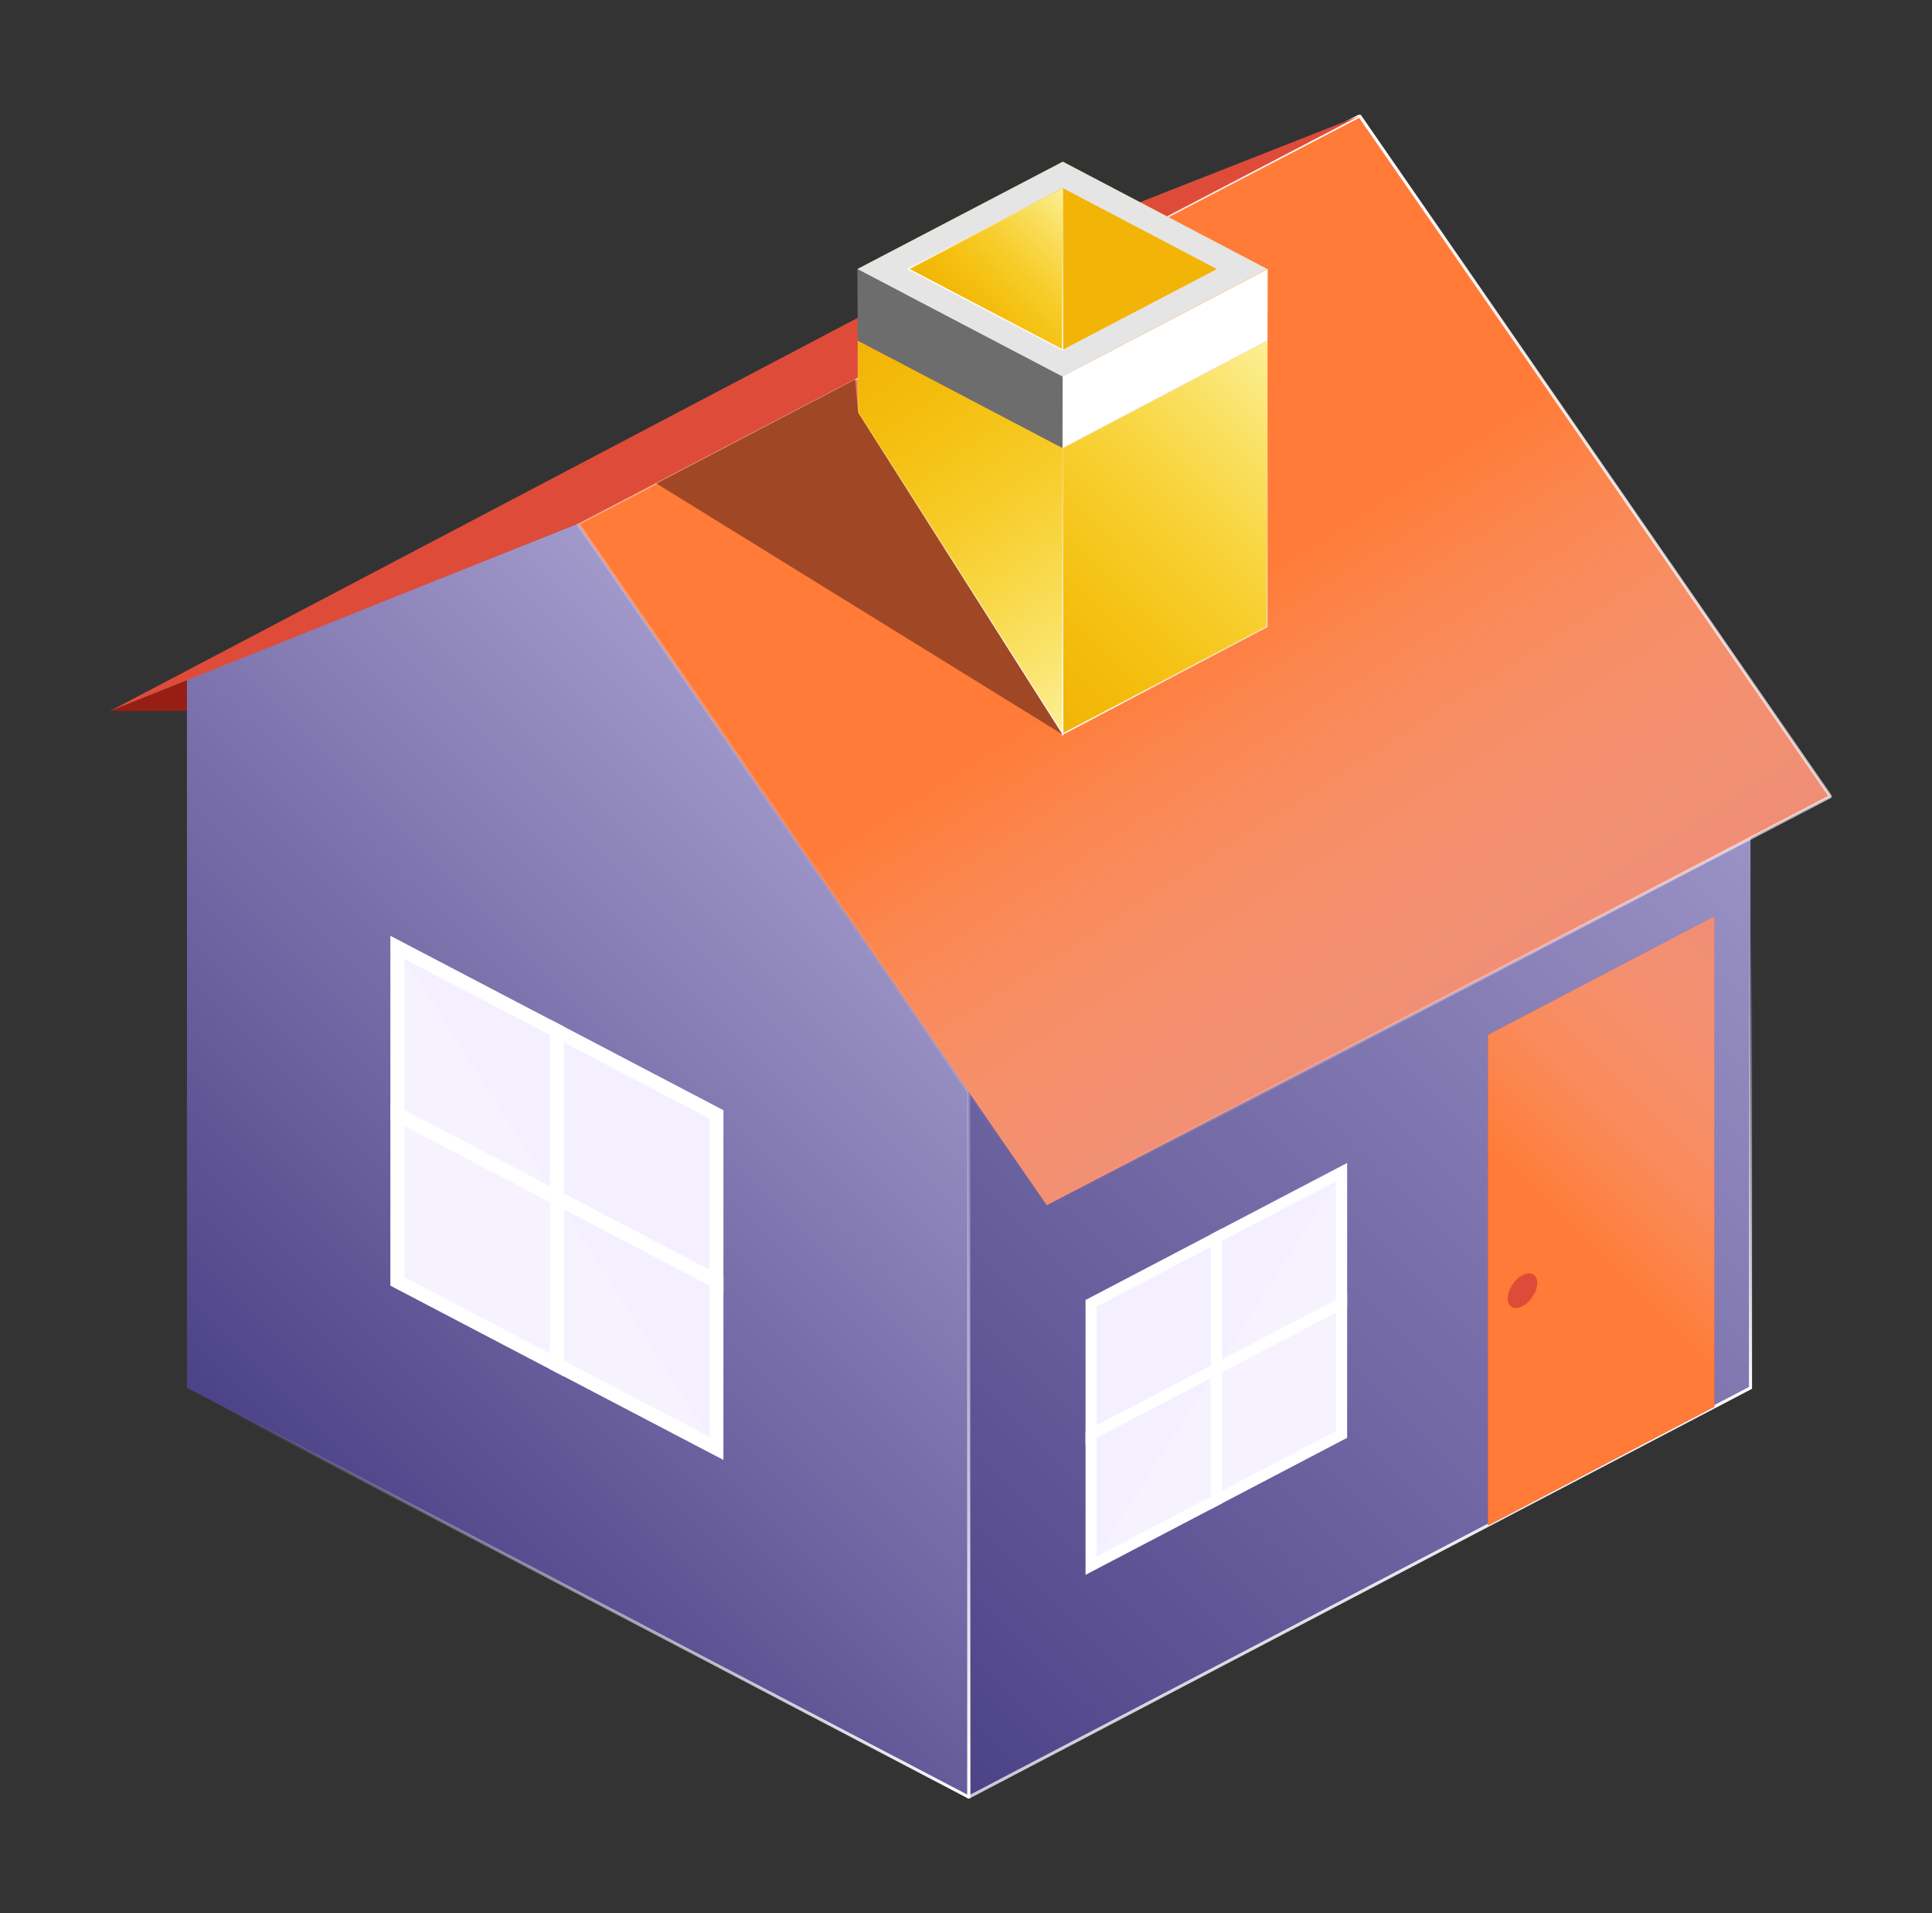 <svg width="101" height="100" viewBox="0 0 101 100" fill="none" xmlns="http://www.w3.org/2000/svg">
<rect x="0" y="0" width="101" height="100" fill="#333333" stroke="none"/>
<g clip-path="url(#clip0_16870_442697)">
<path d="M5.75 37.162H9.776V35.547L5.75 37.162Z" fill="#961E15"/>
<path d="M91.512 72.542L50.648 93.933V57.071L91.512 35.57V72.542Z" fill="url(#paint0_linear_16870_442697)" stroke="url(#paint1_linear_16870_442697)" stroke-width="0.16"/>
<path d="M89.621 73.53L77.789 79.727V54.09L89.621 47.898V73.53Z" fill="#DE4C39"/>
<path d="M89.621 73.53L77.789 79.727V54.09L89.621 47.898V73.53Z" fill="url(#paint2_linear_16870_442697)"/>
<path d="M30.205 27.367L9.773 35.488V72.539L50.642 93.93V57.068L30.205 27.367Z" fill="url(#paint3_linear_16870_442697)" stroke="url(#paint4_linear_16870_442697)" stroke-width="0.16"/>
<path d="M30.211 27.372L71.079 6.055L95.695 41.632L54.721 62.996L30.211 27.372Z" fill="#DE4C39"/>
<path d="M30.211 27.372L71.079 6.055L95.695 41.632L54.721 62.996L30.211 27.372Z" fill="url(#paint5_linear_16870_442697)" stroke="url(#paint6_linear_16870_442697)" stroke-width="0.16" stroke-miterlimit="10"/>
<path d="M30.208 27.372L71.076 6.055L46.655 15.659L5.75 37.165L30.208 27.372Z" fill="#DE4C39"/>
<path d="M70.135 68.123V61.266L63.586 64.694V71.552L70.135 68.123Z" fill="#F4F0FF" stroke="white" stroke-width="0.58" stroke-miterlimit="10"/>
<path d="M63.589 64.695L57.039 68.124V74.976L63.589 71.553V64.695Z" fill="#F4F0FF" stroke="white" stroke-width="0.58" stroke-miterlimit="10"/>
<path d="M57.039 74.978V81.836L63.589 78.407V71.555L57.039 74.978Z" fill="#F4F0FF" stroke="white" stroke-width="0.58" stroke-miterlimit="10"/>
<path d="M70.135 68.125L63.586 71.554V78.406L70.135 74.977V68.125Z" fill="#F4F0FF" stroke="white" stroke-width="0.58" stroke-miterlimit="10"/>
<path opacity="0.2" d="M70.138 61.266L57.039 81.833L70.138 74.975V61.266Z" fill="white"/>
<path d="M20.773 58.25V49.516L29.115 53.883V62.612L20.773 58.25Z" fill="#F4F0FF" stroke="white" stroke-width="0.73" stroke-miterlimit="10"/>
<path d="M29.117 53.883L37.454 58.25V66.979L29.117 62.612V53.883Z" fill="#F4F0FF" stroke="white" stroke-width="0.73" stroke-miterlimit="10"/>
<path d="M37.454 66.977V75.706L29.117 71.344V62.609L37.454 66.977Z" fill="#F4F0FF" stroke="white" stroke-width="0.73" stroke-miterlimit="10"/>
<path d="M20.773 58.25L29.115 62.612V71.347L20.773 66.979V58.25Z" fill="#F4F0FF" stroke="white" stroke-width="0.73" stroke-miterlimit="10"/>
<path opacity="0.2" d="M20.773 49.516L37.452 75.709L20.773 66.979V49.516Z" fill="white"/>
<path d="M80.366 67.055C80.366 67.501 80.019 68.046 79.593 68.271C79.167 68.497 78.82 68.313 78.82 67.868C78.82 67.422 79.167 66.877 79.593 66.651C80.019 66.426 80.366 66.609 80.366 67.055Z" fill="#DE4C39"/>
<path d="M55.539 38.383L66.236 32.757L66.262 17.805L55.539 23.42V38.383Z" fill="#F2B406"/>
<path d="M55.539 38.377L66.236 32.757L66.262 17.805L55.539 23.42V38.377Z" fill="url(#paint7_linear_16870_442697)" stroke="url(#paint8_linear_16870_442697)" stroke-width="0.07" stroke-miterlimit="10"/>
<path d="M66.248 14.063L55.53 19.673L44.828 14.063L55.562 8.453L66.248 14.063Z" fill="#F2B406"/>
<path d="M44.844 17.805L44.865 21.569L55.541 38.383V23.42L44.844 17.805Z" fill="#F2B406"/>
<path d="M44.844 17.789L44.865 21.553L55.546 38.362L55.541 23.399L44.844 17.789Z" fill="url(#paint9_linear_16870_442697)" stroke="url(#paint10_linear_16870_442697)" stroke-width="0.07" stroke-miterlimit="10"/>
<path d="M55.55 19.667L55.539 23.416L66.262 17.801L66.273 14.062L55.55 19.667Z" fill="white"/>
<path d="M44.82 14.062L55.549 19.667L55.538 23.416L44.841 17.801L44.82 14.062Z" fill="#6D6D6D"/>
<path d="M55.562 9.832L63.614 14.063L55.53 18.294L47.462 14.063L55.562 9.832ZM55.562 8.453L44.828 14.063L55.53 19.673L66.248 14.063L55.562 8.453Z" fill="#E5E5E5"/>
<path d="M55.538 38.382L34.312 25.27L44.71 19.828L44.862 21.569L55.538 38.382Z" fill="#A04825"/>
<path d="M55.561 9.828L55.529 18.29L47.461 14.059L55.561 9.828Z" fill="#F2B406"/>
<path d="M55.577 9.828L55.545 18.29L47.477 14.059L55.577 9.828Z" fill="url(#paint11_linear_16870_442697)" stroke="url(#paint12_linear_16870_442697)" stroke-width="0.07" stroke-miterlimit="10"/>
</g>
<defs>
<linearGradient id="paint0_linear_16870_442697" x1="46.196" y1="89.629" x2="95.756" y2="39.935" gradientUnits="userSpaceOnUse">
<stop stop-color="#4C4287"/>
<stop offset="1" stop-color="#A199CA"/>
</linearGradient>
<linearGradient id="paint1_linear_16870_442697" x1="81.188" y1="79.688" x2="70.247" y2="63.436" gradientUnits="userSpaceOnUse">
<stop stop-color="#FFFEFF"/>
<stop offset="1" stop-color="#F7EDFF" stop-opacity="0"/>
</linearGradient>
<linearGradient id="paint2_linear_16870_442697" x1="77.242" y1="70.259" x2="105.323" y2="42.106" gradientUnits="userSpaceOnUse">
<stop offset="0.19" stop-color="#FF7B37"/>
<stop offset="0.43" stop-color="#FFA87B" stop-opacity="0.73"/>
<stop offset="0.71" stop-color="#FFD6C1" stop-opacity="0.44"/>
<stop offset="0.9" stop-color="#FFF3EE" stop-opacity="0.27"/>
<stop offset="1" stop-color="white" stop-opacity="0.2"/>
</linearGradient>
<linearGradient id="paint3_linear_16870_442697" x1="16.018" y1="78.856" x2="48.796" y2="45.999" gradientUnits="userSpaceOnUse">
<stop stop-color="#4C4287"/>
<stop offset="1" stop-color="#A199CA"/>
</linearGradient>
<linearGradient id="paint4_linear_16870_442697" x1="50.316" y1="94.527" x2="28.454" y2="62.048" gradientUnits="userSpaceOnUse">
<stop stop-color="#FFFEFF"/>
<stop offset="1" stop-color="#F7EDFF" stop-opacity="0"/>
</linearGradient>
<linearGradient id="paint5_linear_16870_442697" x1="55.384" y1="22.742" x2="88.226" y2="74.037" gradientUnits="userSpaceOnUse">
<stop offset="0.19" stop-color="#FF7B37"/>
<stop offset="0.43" stop-color="#FFA87B" stop-opacity="0.73"/>
<stop offset="0.71" stop-color="#FFD6C1" stop-opacity="0.44"/>
<stop offset="0.9" stop-color="#FFF3EE" stop-opacity="0.27"/>
<stop offset="1" stop-color="white" stop-opacity="0.2"/>
</linearGradient>
<linearGradient id="paint6_linear_16870_442697" x1="77.503" y1="9.746" x2="48.468" y2="59.403" gradientUnits="userSpaceOnUse">
<stop stop-color="#FFFEFF"/>
<stop offset="1" stop-color="#F7EDFF" stop-opacity="0"/>
</linearGradient>
<linearGradient id="paint7_linear_16870_442697" x1="53.037" y1="35.924" x2="68.666" y2="20.249" gradientUnits="userSpaceOnUse">
<stop stop-color="#FCDF14" stop-opacity="0"/>
<stop offset="1" stop-color="#FCF097"/>
</linearGradient>
<linearGradient id="paint8_linear_16870_442697" x1="66.777" y1="18.067" x2="55.048" y2="38.131" gradientUnits="userSpaceOnUse">
<stop stop-color="#F7EDFF" stop-opacity="0"/>
<stop offset="1" stop-color="#FFFEFF"/>
</linearGradient>
<linearGradient id="paint9_linear_16870_442697" x1="59.052" y1="36.008" x2="46.093" y2="16.977" gradientUnits="userSpaceOnUse">
<stop stop-color="#FCF097"/>
<stop offset="1" stop-color="#FCDF14" stop-opacity="0"/>
</linearGradient>
<linearGradient id="paint10_linear_16870_442697" x1="53.622" y1="22.256" x2="47.072" y2="33.464" gradientUnits="userSpaceOnUse">
<stop stop-color="#F7EDFF" stop-opacity="0"/>
<stop offset="1" stop-color="#FFFEFF"/>
</linearGradient>
<linearGradient id="paint11_linear_16870_442697" x1="50.546" y1="17.137" x2="56.701" y2="10.966" gradientUnits="userSpaceOnUse">
<stop stop-color="#FCDF14" stop-opacity="0"/>
<stop offset="1" stop-color="#FCF097"/>
</linearGradient>
<linearGradient id="paint12_linear_16870_442697" x1="55.345" y1="9.65" x2="51.408" y2="16.38" gradientUnits="userSpaceOnUse">
<stop stop-color="#F7EDFF" stop-opacity="0"/>
<stop offset="1" stop-color="#FFFEFF"/>
</linearGradient>
<clipPath id="clip0_16870_442697">
<rect width="90" height="88" fill="white" transform="translate(5.75 6)"/>
</clipPath>
</defs>
</svg>
